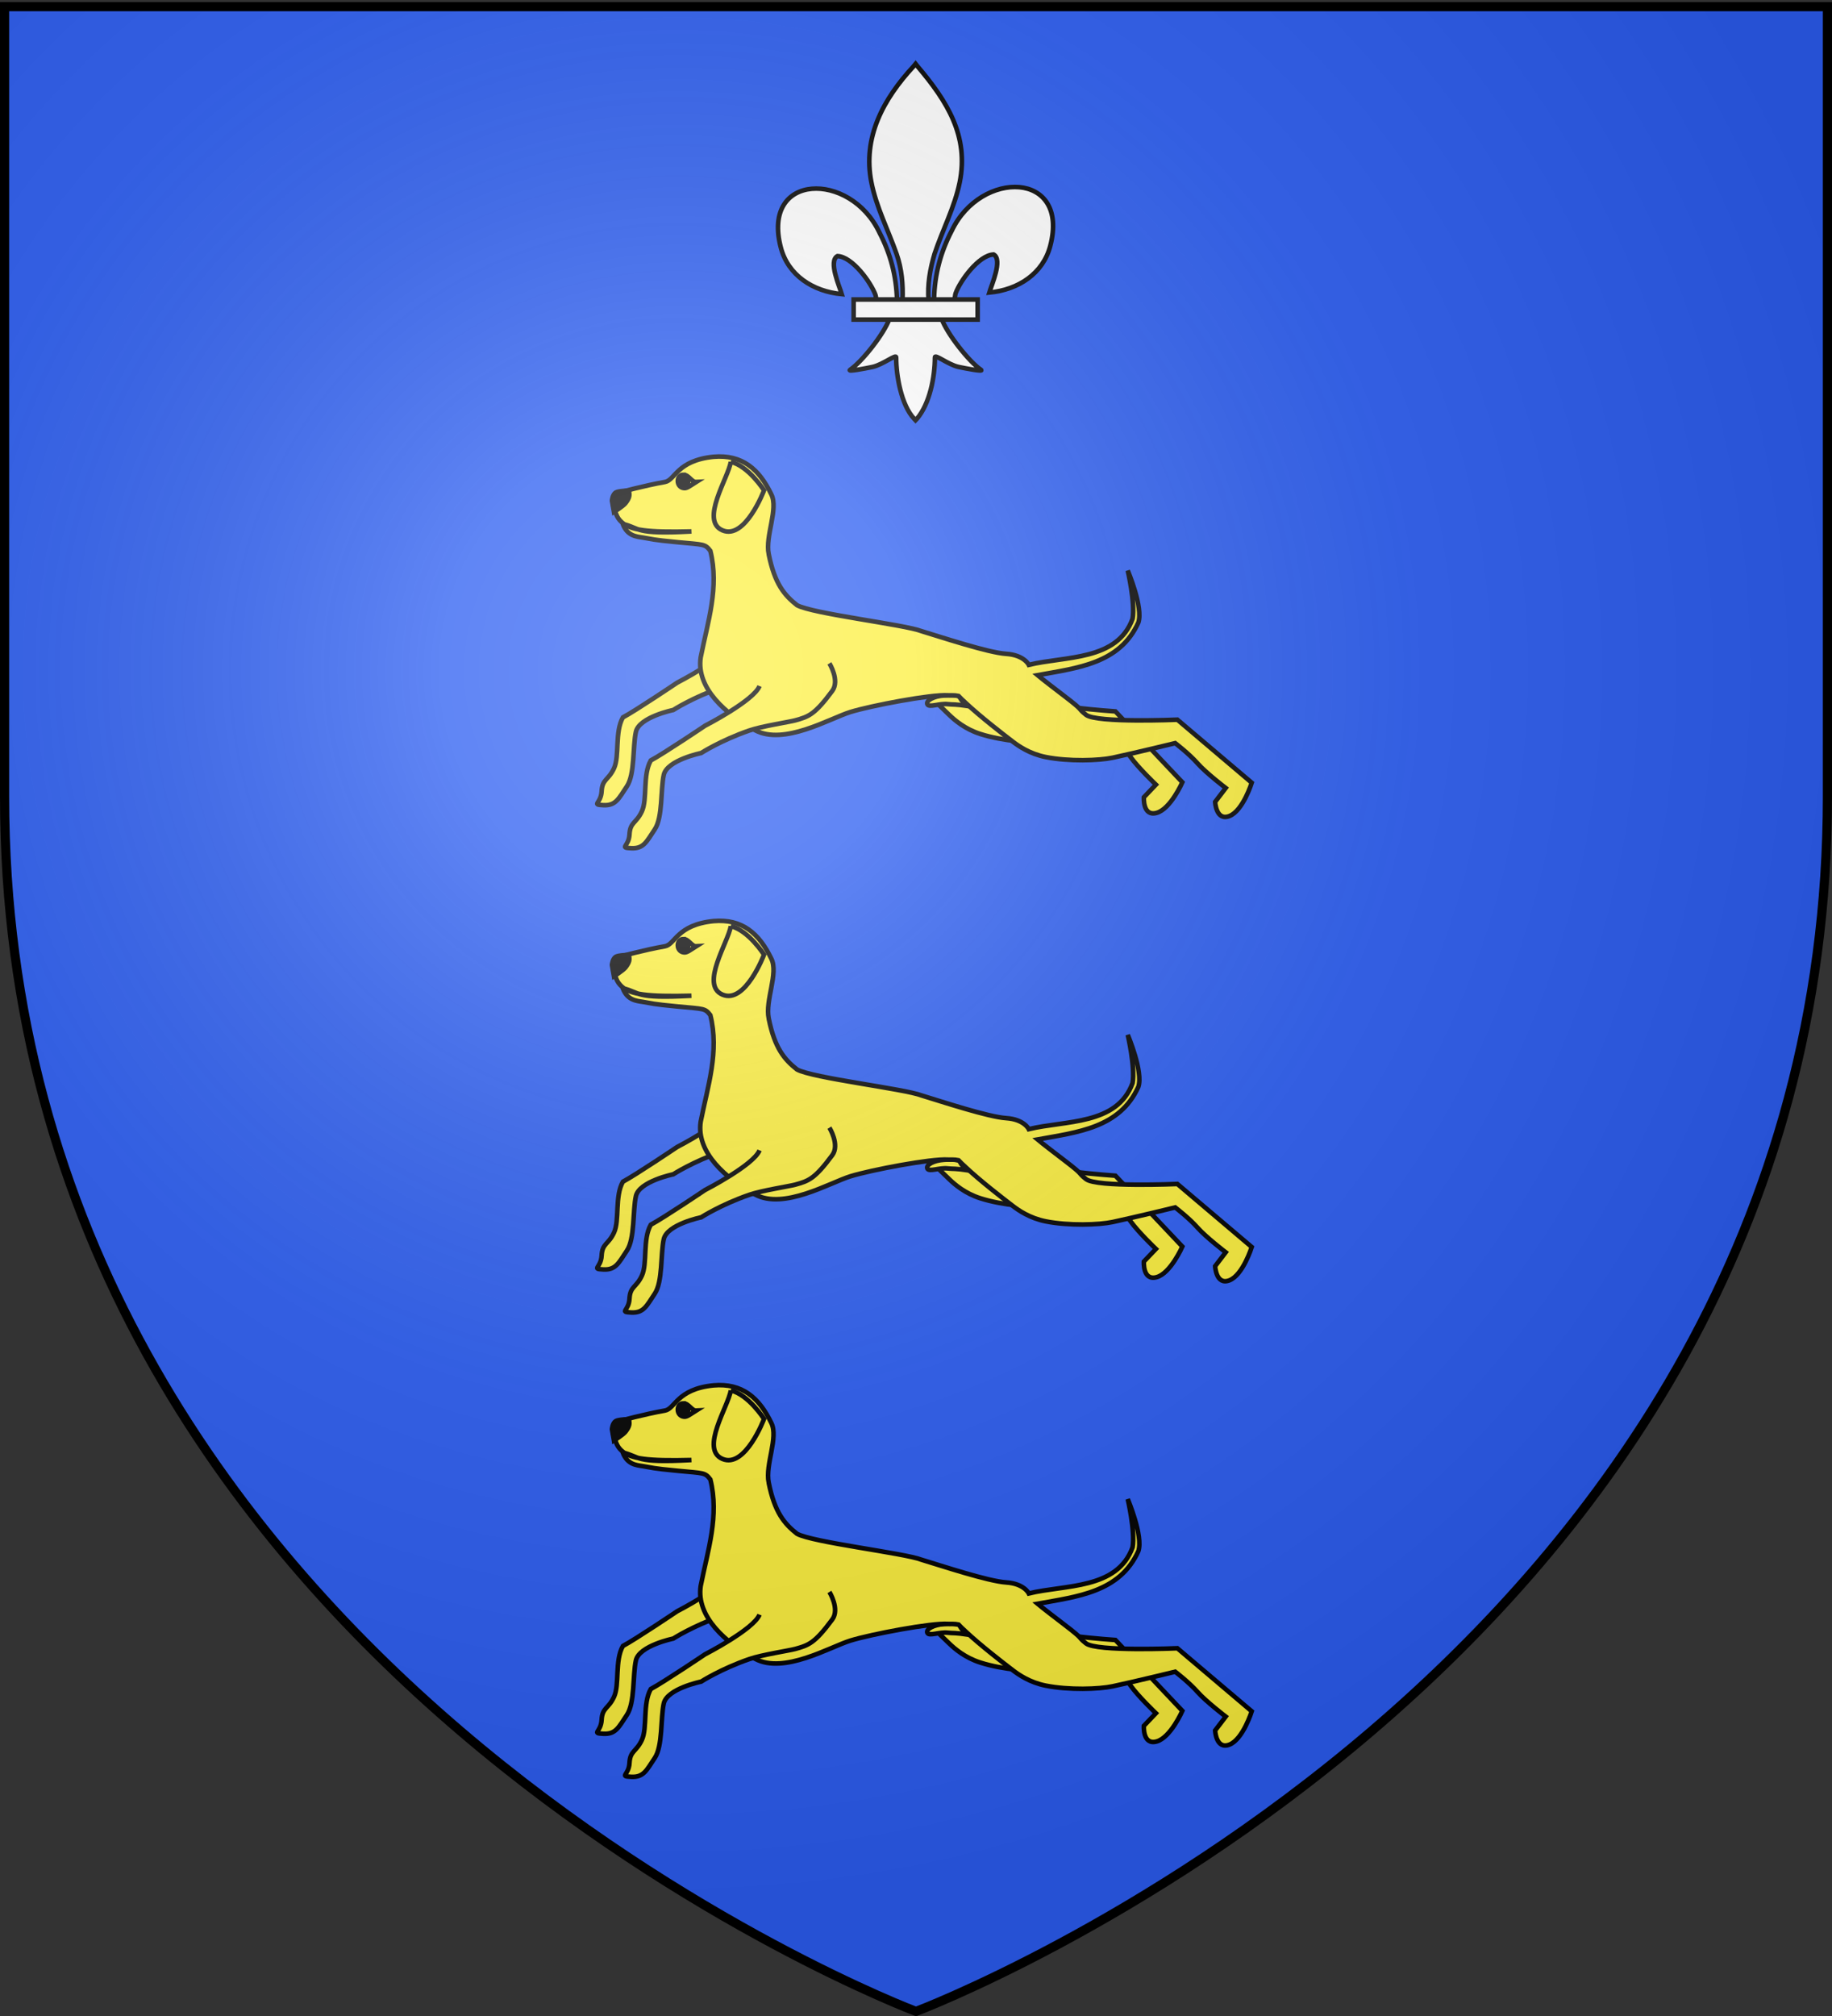 <svg xmlns="http://www.w3.org/2000/svg" xmlns:xlink="http://www.w3.org/1999/xlink" width="600" height="660" version="1.0"><rect width="100%" height="100%" fill="#333333" stroke="none"/><desc>Flag of Canton of Valais (Wallis)</desc><defs><radialGradient xlink:href="#a" id="b" cx="221.445" cy="226.331" r="300" fx="221.445" fy="226.331" gradientTransform="matrix(1.353 0 0 1.349 -77.63 -85.747)" gradientUnits="userSpaceOnUse"/><linearGradient id="a"><stop offset="0" style="stop-color:white;stop-opacity:.314"/><stop offset=".19" style="stop-color:white;stop-opacity:.251"/><stop offset=".6" style="stop-color:#6b6b6b;stop-opacity:.125"/><stop offset="1" style="stop-color:black;stop-opacity:.125"/></linearGradient></defs><g style="display:inline"><path d="M300 658.5s298.5-112.32 298.5-397.772V2.176H1.5v258.552C1.5 546.18 300 658.5 300 658.5" style="fill:#2b5df2;fill-opacity:1;fill-rule:evenodd;stroke:none;stroke-width:1px;stroke-linecap:butt;stroke-linejoin:miter;stroke-opacity:1"/></g><path d="M305.92 97.782c.181-7.914 2.14-15.27 5.785-22.242 9.545-20.08 38.698-19.6 32.271 4.958-2.368 9.05-10.412 14.369-19.97 15.281.69-2.384 4.485-10.814 1.422-12.463-4.898.185-10.98 8.649-12.442 12.685-.211.58-.152 1.25-.388 1.82" style="fill:#fff;fill-opacity:1;fill-rule:evenodd;stroke:#000;stroke-width:1.5;stroke-linecap:butt;stroke-linejoin:miter;stroke-miterlimit:4;stroke-dasharray:none;stroke-opacity:1;display:inline"/><path d="M293.778 98.306c-.182-7.915-2.14-15.271-5.785-22.242-9.545-20.08-38.698-19.601-32.272 4.958 2.368 9.05 10.413 14.368 19.97 15.28-.69-2.384-4.484-10.814-1.421-12.463 4.897.185 10.979 8.65 12.442 12.686.21.579.152 1.249.387 1.819" style="fill:#fff;fill-opacity:1;fill-rule:evenodd;stroke:#000;stroke-width:1.5;stroke-linecap:butt;stroke-linejoin:miter;stroke-miterlimit:4;stroke-dasharray:none;stroke-opacity:1"/><path d="M299.285 21.625c-10.056 10.839-16.808 23.373-13.897 38.073 1.606 8.11 5.499 15.62 8.244 23.433 1.716 4.902 2.155 10.022 1.952 15.174h8.531c-.408-5.19.486-10.22 1.952-15.174 2.616-7.861 6.595-15.317 8.244-23.433 3.082-15.174-4.153-26.618-13.853-38.026l-.593-.756z" style="fill:#fff;fill-opacity:1;fill-rule:nonzero;stroke:#000;stroke-width:1.5;stroke-linecap:butt;stroke-linejoin:miter;stroke-miterlimit:4;stroke-dasharray:none;stroke-opacity:1"/><path d="M291.328 104.314c-1.783 4.998-9.056 14.153-12.918 16.763-1.002.676 4.789-.39 7.381-.958 3.4-.746 7.82-4.37 7.717-3.09-.01 5.855 1.637 15.626 5.928 20.116l.407.433.42-.433c4.29-5.004 5.906-13.802 5.928-20.116-.104-1.28 4.316 2.344 7.717 3.09 2.592.568 8.383 1.634 7.381.958-3.862-2.61-11.13-11.765-12.914-16.763z" style="fill:#fff;fill-opacity:1;fill-rule:evenodd;stroke:#000;stroke-width:1.5;stroke-linecap:butt;stroke-linejoin:miter;stroke-miterlimit:4;stroke-dasharray:none;stroke-opacity:1"/><path d="M279.576 98.051h40.61v6.579h-40.61z" style="fill:#fff;fill-opacity:1;stroke:#000;stroke-width:1.5;stroke-miterlimit:4;stroke-dasharray:none;stroke-opacity:1"/><path d="M-221.117 229.139c-1.883 4.814-17.853 13-17.853 13s-13.562 9.127-17.769 11.367c-2.7 4.773-1.055 12.632-2.897 16.63s-3.861 3.485-4.07 7.567-3.495 4.323.587 4.531c4.081.21 5.023-2.198 7.68-6.154s1.893-12.998 2.96-17.854 12.233-7.15 12.233-7.15 6.45-4.157 15.77-7.376c4.15-1.433 13.142-2.79 15.06-3.323 4.379-1.214 6.36-1.863 12.125-9.647 2.532-3.418-.94-9.014-.94-9.014M-163.431 238.765c4.147 4.822 10.83 11.297 13.68 14.02 1.684 1.608 5.031 4.538 10.098 6.15 7.379 2.35 17.29 3.087 21.735 2.642 7.498-.75 20.924-2.487 20.924-2.487s4.134 3.95 6.525 7.364 8.302 9.06 8.302 9.06l-3.949 4.135s-.429 6.375 4.167 5.113 8.439-10.023 8.439-10.023l-21.926-23.2s-26.472-1.785-29.58-4.902c-2.888-2.894.027-.776-6.475-6.985-4.575-4.37-4.732-4.577-5.534-5.383z" style="fill:#fcef3c;fill-opacity:1;fill-rule:evenodd;stroke:#000;stroke-width:1.5;stroke-linecap:butt;stroke-linejoin:miter;stroke-miterlimit:4;stroke-dasharray:none;stroke-opacity:1;display:inline" transform="translate(460.743 285.365)"/><path d="M-121.14 239.423c-4.781-1.831-14.575-5.67-19.26-5.246s-7.624 6.178-7.013 9.189c.61 3.01 2.152 5.278 2.152 5.278" style="fill:#fcef3c;fill-rule:evenodd;stroke:#000;stroke-width:1.5;stroke-linecap:butt;stroke-linejoin:miter;stroke-miterlimit:4;stroke-dasharray:none;stroke-opacity:1;display:inline" transform="translate(460.743 285.365)"/><path d="M-146.53 246.68c.9 1.394.117.98 3.214 3.162-4.854-.76-5.171-.467-7.013-.684-2.734-.323-6.16 1.23-6.693.048-.554-1.229 2.15-2.688 5.482-2.88 1.08-.063 3.86-.283 5.01.353z" style="fill:#fcef3c;fill-opacity:1;fill-rule:evenodd;stroke:#000;stroke-width:1.5;stroke-linecap:butt;stroke-linejoin:miter;stroke-opacity:1" transform="translate(460.743 285.365)"/><path d="M-208.982 200.063c-1.206-6.044 3.265-14.745.853-19.58-3.97-8.237-9.51-13.107-18.914-12.304-12.058 1.21-12.552 7.657-15.924 8.248-6.62 1.16-14.81 3.393-14.81 3.393s-2.896 2.656-2.108 4.509c.857 2.013.876 3.59 2.8 5.305 2.895 2.584 8.368 3.352 22.792 2.983-19.07 1.057-16.552-1.077-22.496-2.457 1.51 3.956 4.45 4.129 6.57 4.467 3.435.547 2.722.691 11.528 1.527 8.635.818 8.829.532 10.597 2.825 2.974 11.957-.83 23.123-3.16 34.842-1.557 10.122 8.346 18.708 17.785 23.855 9.44 5.146 24.551-3.882 31.271-5.952s26.457-5.828 31.927-5.454c.894.061 2.09-.096 3.451.202.72.795 1.179 1.172 2.374 2.298 4.631 4.364 12.265 10.27 15.463 12.71 1.852 1.413 5.502 3.957 10.715 5 7.593 1.52 17.525 1.16 21.894.227 7.37-1.573 20.522-4.78 20.522-4.78s4.545 3.47 7.298 6.599 9.25 8.089 9.25 8.089l-3.467 4.545s.276 6.383 4.705 4.621 7.281-10.892 7.281-10.892l-24.352-20.64s-26.507 1.147-29.94-1.607c-3.19-2.558-.058-.775-7.206-6.229-7.147-5.454-8.661-6.734-8.661-6.734 13.116-2.382 26.945-3.762 33.015-17.223 1.675-4.89-3.46-17.028-3.46-17.028s2.483 10.628 1.574 15.782c-5.049 13.83-21.966 12.17-33.983 15.085 0 0-1.533-3.226-7.416-3.602-5.882-.376-21.024-5.407-27.71-7.425-5.54-2.171-35.755-5.688-40.8-8.51-4.112-3.26-7.296-6.954-9.258-16.695z" style="fill:#fcef3c;fill-opacity:1;fill-rule:evenodd;stroke:#000;stroke-width:1.5;stroke-linecap:butt;stroke-linejoin:miter;stroke-miterlimit:4;stroke-dasharray:none;stroke-opacity:1;display:inline" transform="translate(460.743 285.365)"/><path d="M-221.406 169.825c-.719 5.087-10.186 19.243-2.722 22.434s13.608-13.087 13.608-13.087-5.001-7.905-10.886-9.347zM-236.895 174.064c-2.471-.035-2.554 4.126.189 4.376.998.091 1.923-.725 3.979-2.016-1.507.08-2.386-2.334-4.168-2.36z" style="fill:#fcef3c;fill-rule:evenodd;stroke:#000;stroke-width:1.5;stroke-linecap:butt;stroke-linejoin:miter;stroke-miterlimit:4;stroke-dasharray:none;stroke-opacity:1" transform="translate(460.743 285.365)"/><path d="M69.564 148.681a.299.299 0 1 1-.597 0 .299.299 0 1 1 .597 0z" style="fill:#000;fill-opacity:1;fill-rule:evenodd;stroke:#000;stroke-width:.316;stroke-miterlimit:4;stroke-dasharray:none;stroke-dashoffset:0;stroke-opacity:1" transform="matrix(4.7 0 0 4.789 -101.593 -250.41)"/><path d="M-254.796 179.277c.333 1.427.333 2.266-1.091 4.096-.764.981-3.784 2.871-3.784 2.871l-.651-3.69s.13-1.974 1.23-2.684c.943-.553 4.296-.593 4.296-.593z" style="fill:#000;fill-rule:evenodd;stroke:#000;stroke-width:1.5;stroke-linecap:butt;stroke-linejoin:miter;stroke-opacity:1" transform="translate(460.743 285.365)"/><path d="M-211.99 243.23c-1.883 4.813-17.852 13-17.852 13s-13.562 9.126-17.769 11.366c-2.7 4.773-1.055 12.632-2.897 16.63s-3.861 3.486-4.07 7.567c-.209 4.082-3.495 4.323.586 4.532s5.024-2.199 7.681-6.155 1.893-12.998 2.96-17.854 12.233-7.15 12.233-7.15 6.45-4.157 15.77-7.376c4.15-1.433 13.142-2.79 15.06-3.322 4.379-1.215 6.36-1.864 12.125-9.648 2.532-3.418-.94-9.013-.94-9.013" style="fill:#fcef3c;fill-opacity:1;fill-rule:evenodd;stroke:#000;stroke-width:1.5;stroke-linecap:butt;stroke-linejoin:miter;stroke-miterlimit:4;stroke-dasharray:none;stroke-opacity:1;display:inline" transform="translate(460.743 285.365)"/><path d="M-221.117 229.139c-1.883 4.814-17.853 13-17.853 13s-13.562 9.127-17.769 11.367c-2.7 4.773-1.055 12.632-2.897 16.63s-3.861 3.485-4.07 7.567-3.495 4.323.587 4.531c4.081.21 5.023-2.198 7.68-6.154s1.893-12.998 2.96-17.854 12.233-7.15 12.233-7.15 6.45-4.157 15.77-7.376c4.15-1.433 13.142-2.79 15.06-3.323 4.379-1.214 6.36-1.863 12.125-9.647 2.532-3.418-.94-9.014-.94-9.014M-163.431 238.765c4.147 4.822 10.83 11.297 13.68 14.02 1.684 1.608 5.031 4.538 10.098 6.15 7.379 2.35 17.29 3.087 21.735 2.642 7.498-.75 20.924-2.487 20.924-2.487s4.134 3.95 6.525 7.364 8.302 9.06 8.302 9.06l-3.949 4.135s-.429 6.375 4.167 5.113 8.439-10.023 8.439-10.023l-21.926-23.2s-26.472-1.785-29.58-4.902c-2.888-2.894.027-.776-6.475-6.985-4.575-4.37-4.732-4.577-5.534-5.383z" style="fill:#fcef3c;fill-opacity:1;fill-rule:evenodd;stroke:#000;stroke-width:1.5;stroke-linecap:butt;stroke-linejoin:miter;stroke-miterlimit:4;stroke-dasharray:none;stroke-opacity:1;display:inline" transform="translate(460.743 133.365)"/><path d="M-121.14 239.423c-4.781-1.831-14.575-5.67-19.26-5.246s-7.624 6.178-7.013 9.189c.61 3.01 2.152 5.278 2.152 5.278" style="fill:#fcef3c;fill-rule:evenodd;stroke:#000;stroke-width:1.5;stroke-linecap:butt;stroke-linejoin:miter;stroke-miterlimit:4;stroke-dasharray:none;stroke-opacity:1;display:inline" transform="translate(460.743 133.365)"/><path d="M-146.53 246.68c.9 1.394.117.98 3.214 3.162-4.854-.76-5.171-.467-7.013-.684-2.734-.323-6.16 1.23-6.693.048-.554-1.229 2.15-2.688 5.482-2.88 1.08-.063 3.86-.283 5.01.353z" style="fill:#fcef3c;fill-opacity:1;fill-rule:evenodd;stroke:#000;stroke-width:1.5;stroke-linecap:butt;stroke-linejoin:miter;stroke-opacity:1" transform="translate(460.743 133.365)"/><path d="M-208.982 200.063c-1.206-6.044 3.265-14.745.853-19.58-3.97-8.237-9.51-13.107-18.914-12.304-12.058 1.21-12.552 7.657-15.924 8.248-6.62 1.16-14.81 3.393-14.81 3.393s-2.896 2.656-2.108 4.509c.857 2.013.876 3.59 2.8 5.305 2.895 2.584 8.368 3.352 22.792 2.983-19.07 1.057-16.552-1.077-22.496-2.457 1.51 3.956 4.45 4.129 6.57 4.467 3.435.547 2.722.691 11.528 1.527 8.635.818 8.829.532 10.597 2.825 2.974 11.957-.83 23.123-3.16 34.842-1.557 10.122 8.346 18.708 17.785 23.855 9.44 5.146 24.551-3.882 31.271-5.952s26.457-5.828 31.927-5.454c.894.061 2.09-.096 3.451.202.72.795 1.179 1.172 2.374 2.298 4.631 4.364 12.265 10.27 15.463 12.71 1.852 1.413 5.502 3.957 10.715 5 7.593 1.52 17.525 1.16 21.894.227 7.37-1.573 20.522-4.78 20.522-4.78s4.545 3.47 7.298 6.599 9.25 8.089 9.25 8.089l-3.467 4.545s.276 6.383 4.705 4.621 7.281-10.892 7.281-10.892l-24.352-20.64s-26.507 1.147-29.94-1.607c-3.19-2.558-.058-.775-7.206-6.229-7.147-5.454-8.661-6.734-8.661-6.734 13.116-2.382 26.945-3.762 33.015-17.223 1.675-4.89-3.46-17.028-3.46-17.028s2.483 10.628 1.574 15.782c-5.049 13.83-21.966 12.17-33.983 15.085 0 0-1.533-3.226-7.416-3.602-5.882-.376-21.024-5.407-27.71-7.425-5.54-2.171-35.755-5.688-40.8-8.51-4.112-3.26-7.296-6.954-9.258-16.695z" style="fill:#fcef3c;fill-opacity:1;fill-rule:evenodd;stroke:#000;stroke-width:1.5;stroke-linecap:butt;stroke-linejoin:miter;stroke-miterlimit:4;stroke-dasharray:none;stroke-opacity:1;display:inline" transform="translate(460.743 133.365)"/><path d="M-221.406 169.825c-.719 5.087-10.186 19.243-2.722 22.434s13.608-13.087 13.608-13.087-5.001-7.905-10.886-9.347zM-236.895 174.064c-2.471-.035-2.554 4.126.189 4.376.998.091 1.923-.725 3.979-2.016-1.507.08-2.386-2.334-4.168-2.36z" style="fill:#fcef3c;fill-rule:evenodd;stroke:#000;stroke-width:1.5;stroke-linecap:butt;stroke-linejoin:miter;stroke-miterlimit:4;stroke-dasharray:none;stroke-opacity:1" transform="translate(460.743 133.365)"/><path d="M69.564 148.681a.299.299 0 1 1-.597 0 .299.299 0 1 1 .597 0z" style="fill:#000;fill-opacity:1;fill-rule:evenodd;stroke:#000;stroke-width:.316;stroke-miterlimit:4;stroke-dasharray:none;stroke-dashoffset:0;stroke-opacity:1" transform="matrix(4.7 0 0 4.789 -101.593 -402.41)"/><path d="M-254.796 179.277c.333 1.427.333 2.266-1.091 4.096-.764.981-3.784 2.871-3.784 2.871l-.651-3.69s.13-1.974 1.23-2.684c.943-.553 4.296-.593 4.296-.593z" style="fill:#000;fill-rule:evenodd;stroke:#000;stroke-width:1.5;stroke-linecap:butt;stroke-linejoin:miter;stroke-opacity:1" transform="translate(460.743 133.365)"/><path d="M-211.99 243.23c-1.883 4.813-17.852 13-17.852 13s-13.562 9.126-17.769 11.366c-2.7 4.773-1.055 12.632-2.897 16.63s-3.861 3.486-4.07 7.567c-.209 4.082-3.495 4.323.586 4.532s5.024-2.199 7.681-6.155 1.893-12.998 2.96-17.854 12.233-7.15 12.233-7.15 6.45-4.157 15.77-7.376c4.15-1.433 13.142-2.79 15.06-3.322 4.379-1.215 6.36-1.864 12.125-9.648 2.532-3.418-.94-9.013-.94-9.013" style="fill:#fcef3c;fill-opacity:1;fill-rule:evenodd;stroke:#000;stroke-width:1.5;stroke-linecap:butt;stroke-linejoin:miter;stroke-miterlimit:4;stroke-dasharray:none;stroke-opacity:1;display:inline" transform="translate(460.743 133.365)"/><path d="M-221.117 229.139c-1.883 4.814-17.853 13-17.853 13s-13.562 9.127-17.769 11.367c-2.7 4.773-1.055 12.632-2.897 16.63s-3.861 3.485-4.07 7.567-3.495 4.323.587 4.531c4.081.21 5.023-2.198 7.68-6.154s1.893-12.998 2.96-17.854 12.233-7.15 12.233-7.15 6.45-4.157 15.77-7.376c4.15-1.433 13.142-2.79 15.06-3.323 4.379-1.214 6.36-1.863 12.125-9.647 2.532-3.418-.94-9.014-.94-9.014M-163.431 238.765c4.147 4.822 10.83 11.297 13.68 14.02 1.684 1.608 5.031 4.538 10.098 6.15 7.379 2.35 17.29 3.087 21.735 2.642 7.498-.75 20.924-2.487 20.924-2.487s4.134 3.95 6.525 7.364 8.302 9.06 8.302 9.06l-3.949 4.135s-.429 6.375 4.167 5.113 8.439-10.023 8.439-10.023l-21.926-23.2s-26.472-1.785-29.58-4.902c-2.888-2.894.027-.776-6.475-6.985-4.575-4.37-4.732-4.577-5.534-5.383z" style="fill:#fcef3c;fill-opacity:1;fill-rule:evenodd;stroke:#000;stroke-width:1.5;stroke-linecap:butt;stroke-linejoin:miter;stroke-miterlimit:4;stroke-dasharray:none;stroke-opacity:1;display:inline" transform="translate(460.743 -18.635)"/><path d="M-121.14 239.423c-4.781-1.831-14.575-5.67-19.26-5.246s-7.624 6.178-7.013 9.189c.61 3.01 2.152 5.278 2.152 5.278" style="fill:#fcef3c;fill-rule:evenodd;stroke:#000;stroke-width:1.5;stroke-linecap:butt;stroke-linejoin:miter;stroke-miterlimit:4;stroke-dasharray:none;stroke-opacity:1;display:inline" transform="translate(460.743 -18.635)"/><path d="M-146.53 246.68c.9 1.394.117.98 3.214 3.162-4.854-.76-5.171-.467-7.013-.684-2.734-.323-6.16 1.23-6.693.048-.554-1.229 2.15-2.688 5.482-2.88 1.08-.063 3.86-.283 5.01.353z" style="fill:#fcef3c;fill-opacity:1;fill-rule:evenodd;stroke:#000;stroke-width:1.5;stroke-linecap:butt;stroke-linejoin:miter;stroke-opacity:1" transform="translate(460.743 -18.635)"/><path d="M-208.982 200.063c-1.206-6.044 3.265-14.745.853-19.58-3.97-8.237-9.51-13.107-18.914-12.304-12.058 1.21-12.552 7.657-15.924 8.248-6.62 1.16-14.81 3.393-14.81 3.393s-2.896 2.656-2.108 4.509c.857 2.013.876 3.59 2.8 5.305 2.895 2.584 8.368 3.352 22.792 2.983-19.07 1.057-16.552-1.077-22.496-2.457 1.51 3.956 4.45 4.129 6.57 4.467 3.435.547 2.722.691 11.528 1.527 8.635.818 8.829.532 10.597 2.825 2.974 11.957-.83 23.123-3.16 34.842-1.557 10.122 8.346 18.708 17.785 23.855 9.44 5.146 24.551-3.882 31.271-5.952s26.457-5.828 31.927-5.454c.894.061 2.09-.096 3.451.202.72.795 1.179 1.172 2.374 2.298 4.631 4.364 12.265 10.27 15.463 12.71 1.852 1.413 5.502 3.957 10.715 5 7.593 1.52 17.525 1.16 21.894.227 7.37-1.573 20.522-4.78 20.522-4.78s4.545 3.47 7.298 6.599 9.25 8.089 9.25 8.089l-3.467 4.545s.276 6.383 4.705 4.621 7.281-10.892 7.281-10.892l-24.352-20.64s-26.507 1.147-29.94-1.607c-3.19-2.558-.058-.775-7.206-6.229-7.147-5.454-8.661-6.734-8.661-6.734 13.116-2.382 26.945-3.762 33.015-17.223 1.675-4.89-3.46-17.028-3.46-17.028s2.483 10.628 1.574 15.782c-5.049 13.83-21.966 12.17-33.983 15.085 0 0-1.533-3.226-7.416-3.602-5.882-.376-21.024-5.407-27.71-7.425-5.54-2.171-35.755-5.688-40.8-8.51-4.112-3.26-7.296-6.954-9.258-16.695z" style="fill:#fcef3c;fill-opacity:1;fill-rule:evenodd;stroke:#000;stroke-width:1.5;stroke-linecap:butt;stroke-linejoin:miter;stroke-miterlimit:4;stroke-dasharray:none;stroke-opacity:1;display:inline" transform="translate(460.743 -18.635)"/><path d="M-221.406 169.825c-.719 5.087-10.186 19.243-2.722 22.434s13.608-13.087 13.608-13.087-5.001-7.905-10.886-9.347zM-236.895 174.064c-2.471-.035-2.554 4.126.189 4.376.998.091 1.923-.725 3.979-2.016-1.507.08-2.386-2.334-4.168-2.36z" style="fill:#fcef3c;fill-rule:evenodd;stroke:#000;stroke-width:1.5;stroke-linecap:butt;stroke-linejoin:miter;stroke-miterlimit:4;stroke-dasharray:none;stroke-opacity:1" transform="translate(460.743 -18.635)"/><path d="M69.564 148.681a.299.299 0 1 1-.597 0 .299.299 0 1 1 .597 0z" style="fill:#000;fill-opacity:1;fill-rule:evenodd;stroke:#000;stroke-width:.316;stroke-miterlimit:4;stroke-dasharray:none;stroke-dashoffset:0;stroke-opacity:1" transform="matrix(4.7 0 0 4.789 -101.593 -554.41)"/><path d="M-254.796 179.277c.333 1.427.333 2.266-1.091 4.096-.764.981-3.784 2.871-3.784 2.871l-.651-3.69s.13-1.974 1.23-2.684c.943-.553 4.296-.593 4.296-.593z" style="fill:#000;fill-rule:evenodd;stroke:#000;stroke-width:1.5;stroke-linecap:butt;stroke-linejoin:miter;stroke-opacity:1" transform="translate(460.743 -18.635)"/><path d="M-211.99 243.23c-1.883 4.813-17.852 13-17.852 13s-13.562 9.126-17.769 11.366c-2.7 4.773-1.055 12.632-2.897 16.63s-3.861 3.486-4.07 7.567c-.209 4.082-3.495 4.323.586 4.532s5.024-2.199 7.681-6.155 1.893-12.998 2.96-17.854 12.233-7.15 12.233-7.15 6.45-4.157 15.77-7.376c4.15-1.433 13.142-2.79 15.06-3.322 4.379-1.215 6.36-1.864 12.125-9.648 2.532-3.418-.94-9.013-.94-9.013" style="fill:#fcef3c;fill-opacity:1;fill-rule:evenodd;stroke:#000;stroke-width:1.5;stroke-linecap:butt;stroke-linejoin:miter;stroke-miterlimit:4;stroke-dasharray:none;stroke-opacity:1;display:inline" transform="translate(460.743 -18.635)"/><path d="M300 658.5s298.5-112.32 298.5-397.772V2.176H1.5v258.552C1.5 546.18 300 658.5 300 658.5" style="opacity:1;fill:url(#b)#000;fill-opacity:1;fill-rule:evenodd;stroke:none;stroke-width:1px;stroke-linecap:butt;stroke-linejoin:miter;stroke-opacity:1"/><path d="M300 658.5S1.5 546.18 1.5 260.728V2.176h597v258.552C598.5 546.18 300 658.5 300 658.5z" style="opacity:1;fill:none;fill-opacity:1;fill-rule:evenodd;stroke:#000;stroke-width:3;stroke-linecap:butt;stroke-linejoin:miter;stroke-miterlimit:4;stroke-dasharray:none;stroke-opacity:1"/></svg>